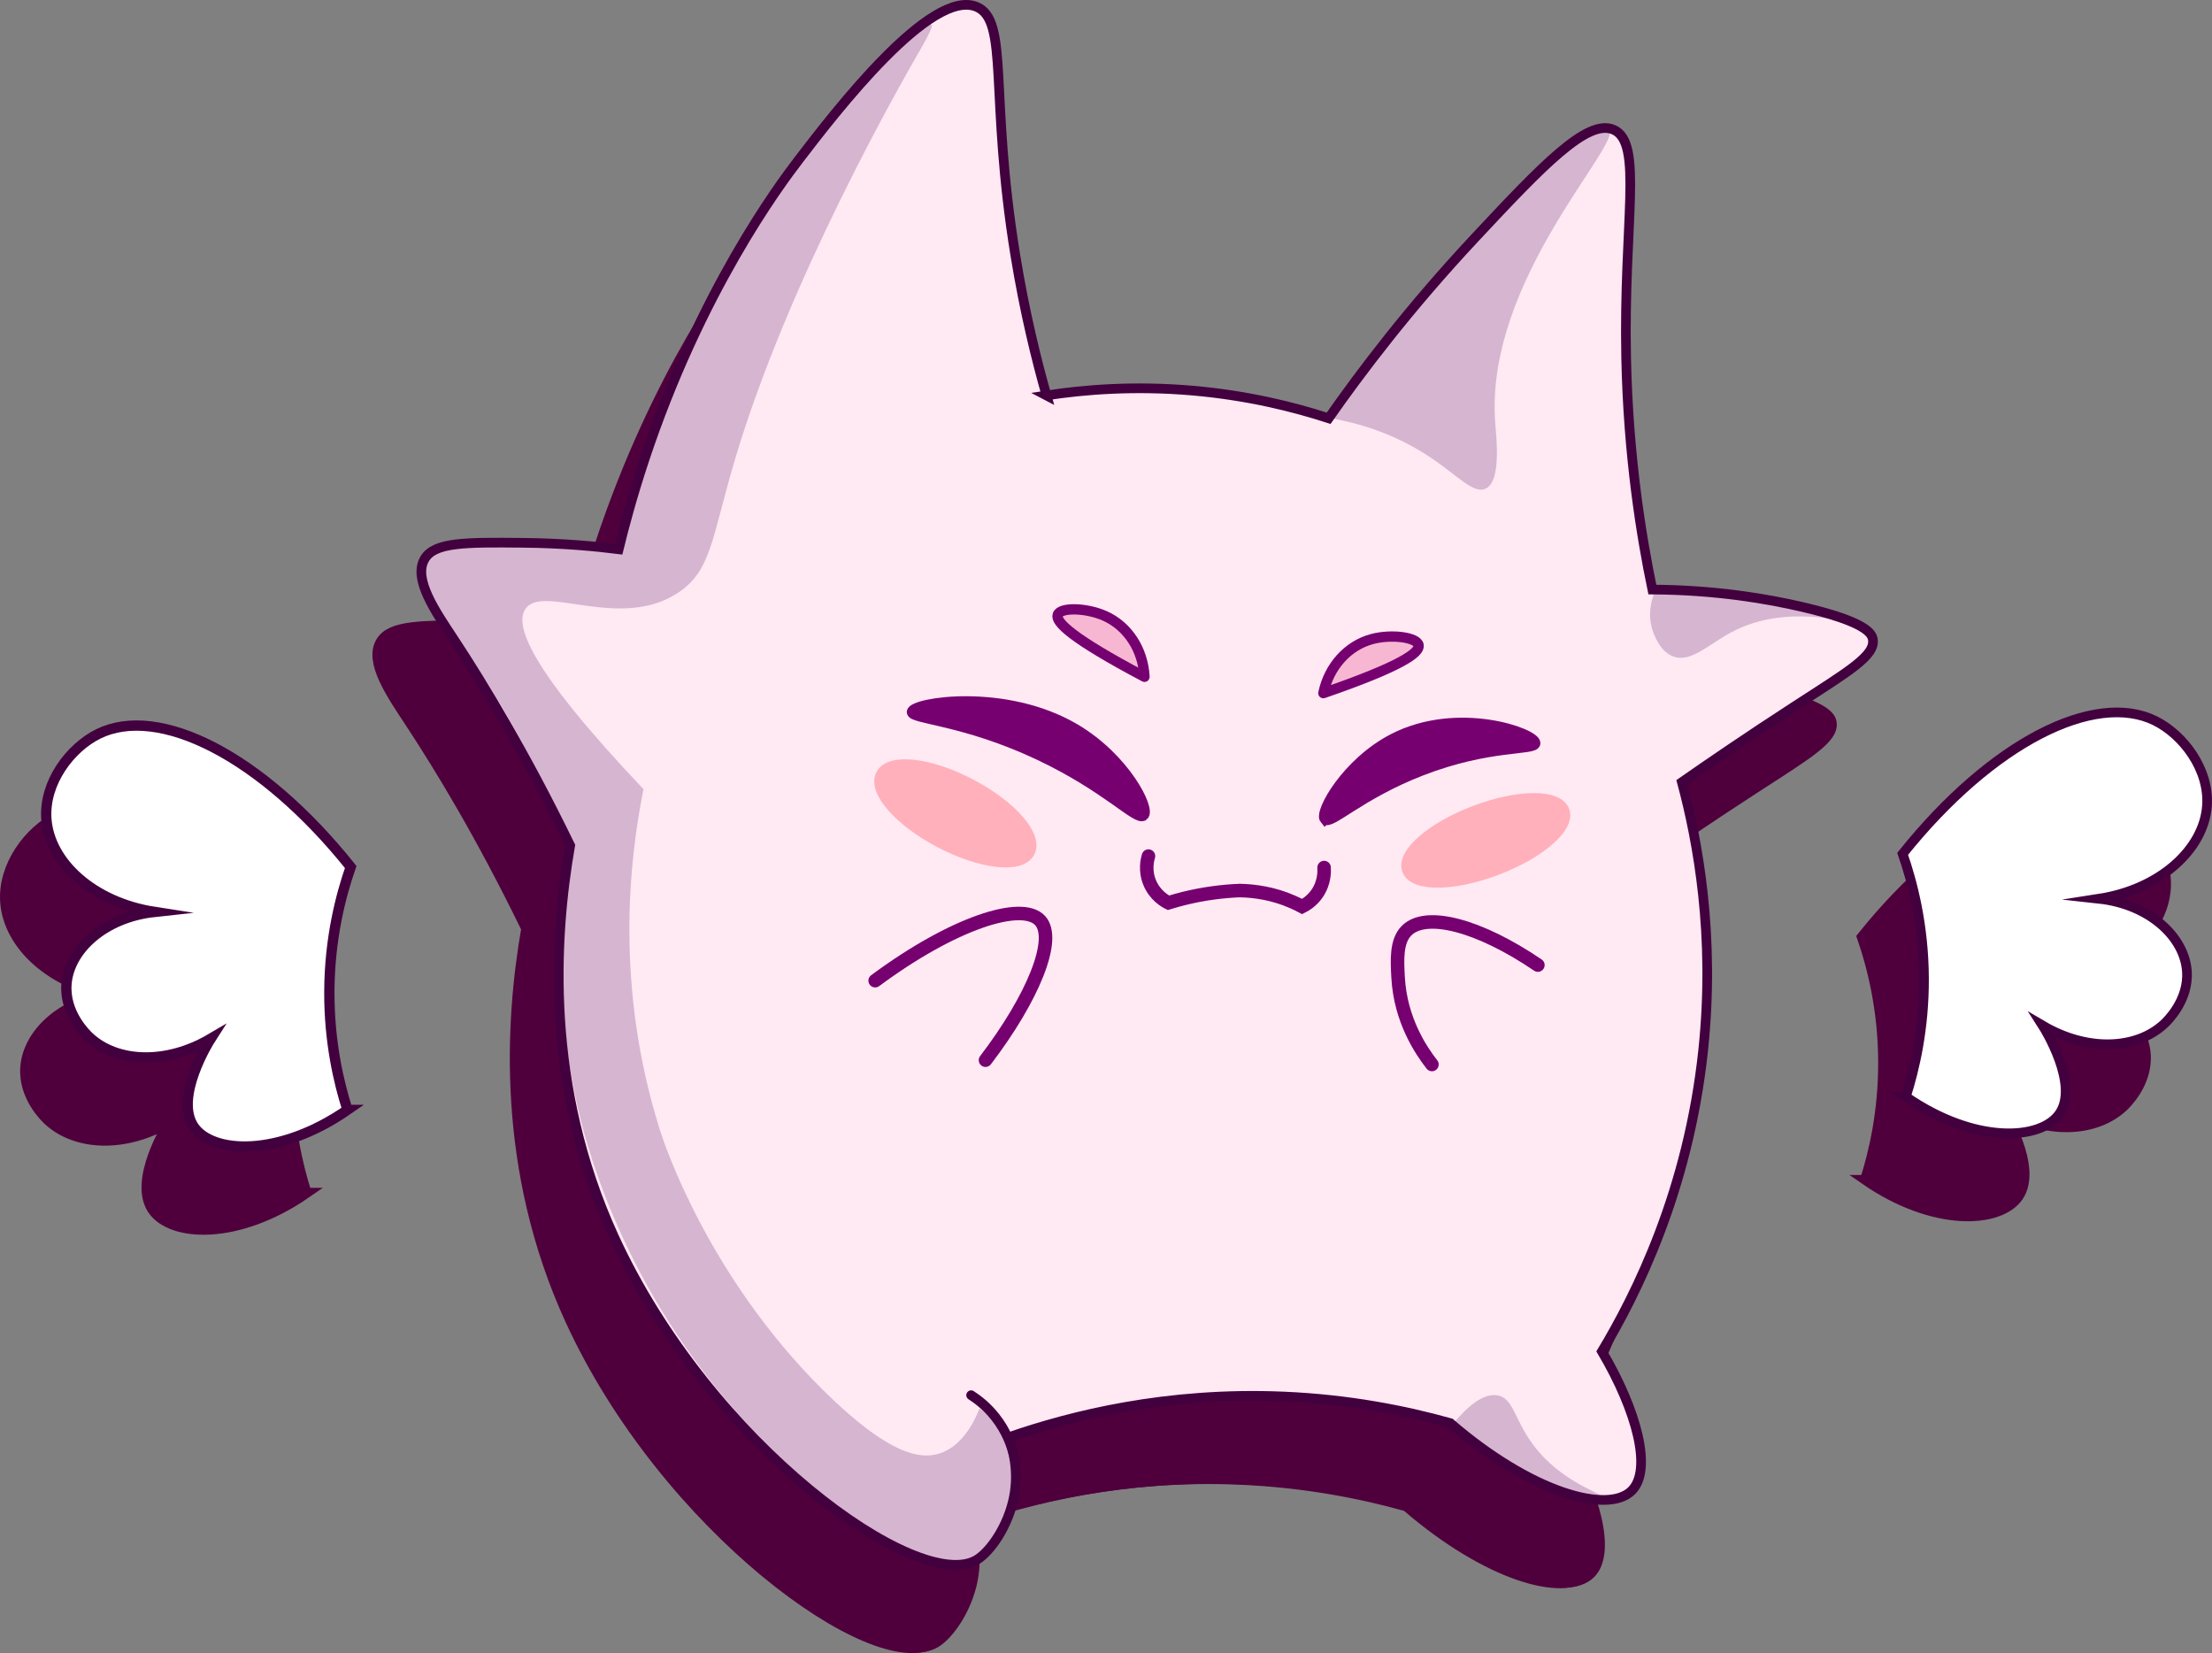 <svg viewBox="0 0 567.53 424.08" xmlns="http://www.w3.org/2000/svg" data-name="Capa 1" id="Capa_1">
  <rect x="0" y="0" width="567.53" height="424.08" fill="#808080" stroke="none"/>
  <defs>
    <style>
      .cls-1, .cls-2, .cls-3, .cls-4, .cls-5, .cls-6, .cls-7, .cls-8, .cls-9, .cls-10, .cls-11, .cls-12, .cls-13, .cls-14 {
        stroke-miterlimit: 10;
      }

      .cls-1, .cls-3, .cls-10 {
        stroke-width: 2.64px;
      }

      .cls-1, .cls-4, .cls-7, .cls-8, .cls-11, .cls-14 {
        fill: #4f003c;
        stroke: #4f003c;
      }

      .cls-15 {
        fill: #d6b5d0;
      }

      .cls-2, .cls-3, .cls-6 {
        stroke: #770071;
      }

      .cls-2, .cls-4, .cls-6, .cls-9, .cls-11 {
        stroke-linecap: round;
      }

      .cls-2, .cls-5, .cls-9 {
        fill: none;
      }

      .cls-2, .cls-12 {
        stroke-width: 3.47px;
      }

      .cls-3 {
        fill: #770071;
      }

      .cls-4 {
        stroke-width: 2.48px;
      }

      .cls-5, .cls-7, .cls-9, .cls-11, .cls-13 {
        stroke-width: 2.48px;
      }

      .cls-5, .cls-9, .cls-10, .cls-13 {
        stroke: #42003f;
      }

      .cls-6 {
        fill: #f7b7d2;
        stroke-width: 2.64px;
      }

      .cls-8 {
        stroke-width: 2.61px;
      }

      .cls-10, .cls-13 {
        fill: #fff;
      }

      .cls-16 {
        fill: #ffe9f3;
      }

      .cls-12 {
        fill: #ffb0bb;
        stroke: #ffb0bb;
      }

      .cls-14 {
        stroke-width: 2.67px;
      }
    </style>
  </defs>
  <path d="M78.62,306.04c-2.25-7.05-4.71-17.53-4.65-30.38.06-13.68,2.97-24.72,5.48-31.93-22.94-28.65-49.3-41.81-64.81-34.12-7.11,3.53-13.96,12.44-13.27,21.84.81,11.02,11.87,21.34,27.72,23.8-12.91,1.4-21.95,9.74-22.57,18.61-.52,7.47,5.11,12.83,5.85,13.52,7.19,6.66,19.83,7.07,31.15.41-.52.81-9.41,15.12-4.33,22.56,4.78,7,21.87,7.85,39.43-4.31Z" class="cls-1"></path>
  <path d="M257.27,122.76c-2.55-9.01-5.6-21.26-8-35.97-6.67-40.96-1.59-60.04-9.82-63.68-11.66-5.16-36.27,26.8-45.8,39.25-4.92,6.42-25.27,33.7-39.64,77.15-3.07,9.29-5.16,17.17-6.51,22.7-5.79-.73-14.25-1.55-24.53-1.65-14.94-.15-22.74-.16-25.27,4.16-3,5.14,2.78,13.44,7.5,20.6,7.75,11.78,18.33,29.19,29.86,52.9-4.16,23.9-6.42,61.7,11.16,100.2,24.44,53.5,78.23,91.98,93.16,83.04,3.49-2.09,8.1-8.7,9.54-16.17,1.27-6.55-.22-12.13-1.34-15.27,15.96-5.54,40.53-11.75,70.63-10.45,16.73.73,31.15,3.6,42.65,6.82,20.75,17.91,40.43,23.42,46.55,17.34,5.35-5.31,1.38-20.46-7.63-35.73,8.69-14.46,22.16-41.2,25.98-77.34,3.1-29.39-1.39-53.54-5.47-68.7,6.73-4.69,16.69-11.52,29.07-19.55,13.75-8.91,20.61-12.9,19.92-17.08-.25-1.53-1.74-4.47-17.74-8.23-9.27-2.18-22.43-4.44-38.83-4.55-2.84-13.66-6.19-34.17-6.72-59.3-.73-34.89,4.48-55.24-3.19-58.65-6.72-2.99-18.32,9.23-35.67,27.79-16.92,18.11-29.29,34.52-37.48,46.22-9.04-2.94-20.88-5.88-34.94-7.1-14.9-1.29-27.71-.26-37.46,1.24Z" class="cls-1"></path>
  <path d="M239.13,379.23c1.72,1.15,4,2.95,6.19,5.6,2.32,2.81,3.69,5.55,4.5,7.52" class="cls-11"></path>
  <path d="M284.13,240.94c-.24.77-1.02,3.63.33,6.85,1.38,3.32,4.08,4.78,4.79,5.13,1.3-.4,2.66-.78,4.07-1.13,5.16-1.27,9.97-1.84,14.25-2.01,3.85.08,8.61.74,13.56,2.92.85.38,1.66.77,2.43,1.18.89-.45,2.48-1.42,3.77-3.24,2-2.83,1.92-5.81,1.86-6.76" class="cls-4"></path>
  <ellipse transform="translate(-79.04 331.7) rotate(-62.33)" ry="21.11" rx="8.08" cy="231.2" cx="234.71" class="cls-14"></ellipse>
  <ellipse transform="translate(-60.46 147.49) rotate(-20.84)" ry="7.69" rx="21.13" cy="238.13" cx="370.8" class="cls-8"></ellipse>
  <path d="M282.84,230.55c1.92-1.48-4.61-14.61-17.57-22.26-17.95-10.59-41.58-6.73-41.83-4.34-.19,1.83,13.36,1.95,32.72,11.11,17.28,8.17,24.95,16.81,26.67,15.49Z" class="cls-1"></path>
  <path d="M329.39,231.48c-1.49-1.79,5.58-14.5,17.57-20.67,16.6-8.54,36.46-1.36,36.41,1.15-.04,1.92-11.69.21-29.34,7.08-15.75,6.13-23.3,14.03-24.63,12.43Z" class="cls-1"></path>
  <path d="M283.11,194.94c-18.64-9.85-22.92-14.07-22.26-15.91.71-1.97,7.31-1.81,12.03.27,5.91,2.6,9.86,8.64,10.23,15.63" class="cls-1"></path>
  <path d="M329,199.14c19.93-6.87,24.81-10.38,24.44-12.3-.4-2.05-6.94-2.91-11.93-1.58-6.24,1.66-11.07,7.02-12.51,13.88" class="cls-1"></path>
  <path d="M214.01,272.9c20.04-14.85,37.68-20.48,42.32-15.42,4.36,4.75-1.86,19.89-14.01,35.82" class="cls-7"></path>
  <path d="M384.05,268.9c-15.09-10.26-28.69-13.8-33.66-8.86-2.72,2.7-2.45,7.56-2.2,12.05.6,10.9,5.88,18.73,8.68,22.31" class="cls-7"></path>
  <path d="M228.48,27.68c.57.44-1.5,3.95-2.95,6.47-4.61,8.02-33.61,58.45-47.46,104.93-6,20.13-5.98,28.71-14.82,34.43-14.84,9.61-34.45-2.4-38.95,3.98-2.85,4.05.62,15.03,30.27,46.29-3.66,18.18-7.4,50.64,4.22,87.46,1.01,3.19,12.16,37.2,41.72,66.56,17.39,17.27,25.5,17.93,30.16,16.34,5.3-1.8,8.38-7.14,10.12-11.48,1.75,1.9,3.51,3.79,5.26,5.69,1.11,2.53,3.87,9.78,1.61,18.41-1.21,4.61-4.19,10.9-8.32,13.39-12.88,7.76-43.7-17.43-61.41-37.16-30.88-34.41-38.97-71.25-40.42-78.32-5.99-29.03-2.78-53.37.18-67.54-9.32-19.04-18.46-33.69-25.41-43.93-9.43-13.89-17.07-22.99-13.86-28.49.83-1.43,3.12-3.86,21.91-4.11,12.56-.17,22.98.76,30.36,1.69,7.33-37.17,21.08-63.79,31.46-80.27,18.51-29.42,44.61-55.7,46.33-54.36Z" class="cls-1"></path>
  <path d="M400.73,405.64c.52-1.22-10.54-3.61-18.1-13.96-4.63-6.35-4.85-11.44-8.7-12.35-3.96-.94-8.38,3.32-11.53,7.11,4.55,4.49,11.59,10.36,21.44,14.78,8.22,3.69,16.44,5.48,16.88,4.43Z" class="cls-1"></path>
  <path d="M331.2,128.66c6.66,1.2,15.88,3.76,25.13,9.91,7.12,4.73,11.15,9.49,14.24,8.14,4.12-1.81,2.84-12.88,2.54-16.67-2.92-37.14,33.47-72.42,29.13-75.84-3.47-2.73-26.48,19.93-42.65,38.28-12.7,14.42-22.16,27.22-28.38,36.17Z" class="cls-1"></path>
  <path d="M414.25,172.6c-.46,1-2.67,6.04-.42,11.41.5,1.2,1.9,4.52,4.84,5.67,4.54,1.78,9.08-3.02,15-6.17,14.37-7.66,29.84-1.89,30.01-3.3.15-1.28-12.95-4.4-27.59-6.14-9.11-1.09-16.69-1.39-21.85-1.47Z" class="cls-1"></path>
  <path d="M257.97,122.76c-2.55-9.01-5.6-21.26-8-35.97-6.67-40.96-1.59-60.04-9.82-63.68-11.66-5.16-36.27,26.8-45.8,39.25-4.92,6.42-25.27,33.7-39.64,77.15-3.07,9.29-5.16,17.17-6.51,22.7-5.79-.73-14.25-1.55-24.53-1.65-14.94-.15-22.74-.16-25.27,4.16-3,5.14,2.78,13.44,7.5,20.6,7.75,11.78,18.33,29.19,29.86,52.9-4.16,23.9-6.42,61.7,11.16,100.2,24.44,53.5,78.23,91.98,93.16,83.04,3.49-2.09,8.1-8.7,9.54-16.17,1.27-6.55-.22-12.13-1.34-15.27,15.96-5.54,40.53-11.75,70.63-10.45,16.73.73,31.15,3.6,42.65,6.82,20.75,17.91,40.43,23.42,46.55,17.34,5.35-5.31,1.38-20.46-7.63-35.73,8.69-14.46,22.16-41.2,25.98-77.34,3.1-29.39-1.39-53.54-5.47-68.7,6.73-4.69,16.69-11.52,29.07-19.55,13.75-8.91,20.61-12.9,19.92-17.08-.25-1.53-1.74-4.47-17.74-8.23-9.27-2.18-22.43-4.44-38.83-4.55-2.84-13.66-6.19-34.17-6.72-59.3-.73-34.89,4.48-55.24-3.19-58.65-6.72-2.99-18.32,9.23-35.67,27.79-16.92,18.11-29.29,34.52-37.48,46.22-9.04-2.94-20.88-5.88-34.94-7.1-14.9-1.29-27.71-.26-37.46,1.24Z" class="cls-7"></path>
  <path d="M89.15,284.73c-2.25-7.05-4.71-17.53-4.65-30.38.06-13.68,2.97-24.72,5.48-31.93-22.94-28.65-49.3-41.81-64.81-34.12-7.11,3.53-13.96,12.44-13.27,21.84.81,11.02,11.87,21.34,27.72,23.8-12.91,1.4-21.95,9.74-22.57,18.61-.52,7.47,5.11,12.83,5.85,13.52,7.19,6.66,19.83,7.07,31.15.41-.52.81-9.41,15.12-4.33,22.56,4.78,7,21.87,7.85,39.43-4.31Z" class="cls-10"></path>
  <path d="M267.8,101.45c-2.55-9.01-5.6-21.26-8-35.97-6.67-40.96-1.59-60.04-9.82-63.68-11.66-5.16-36.27,26.8-45.8,39.25-4.92,6.42-25.27,33.7-39.64,77.15-3.07,9.29-5.16,17.17-6.51,22.7-5.79-.73-14.25-1.55-24.53-1.65-14.94-.15-22.74-.16-25.27,4.16-3,5.14,2.78,13.44,7.5,20.6,7.75,11.78,18.33,29.19,29.86,52.9-4.16,23.9-6.42,61.7,11.16,100.2,24.44,53.5,78.23,91.98,93.16,83.04,3.49-2.09,8.1-8.7,9.54-16.17,1.27-6.55-.22-12.13-1.34-15.27,15.96-5.54,40.53-11.75,70.63-10.45,16.73.73,31.15,3.6,42.65,6.82,20.75,17.91,40.43,23.42,46.55,17.34,5.35-5.31,1.38-20.46-7.63-35.73,8.69-14.46,22.16-41.2,25.98-77.34,3.1-29.39-1.39-53.54-5.47-68.7,6.73-4.69,16.69-11.52,29.07-19.55,13.75-8.91,20.61-12.9,19.92-17.08-.25-1.53-1.74-4.47-17.74-8.23-9.27-2.18-22.43-4.44-38.83-4.55-2.84-13.66-6.19-34.17-6.72-59.3-.73-34.89,4.48-55.24-3.19-58.65-6.72-2.99-18.32,9.23-35.67,27.79-16.92,18.11-29.29,34.52-37.48,46.22-9.04-2.94-20.88-5.88-34.94-7.1-14.9-1.29-27.71-.26-37.46,1.24Z" class="cls-16"></path>
  <path d="M294.66,219.62c-.24.77-1.02,3.63.33,6.85,1.38,3.32,4.08,4.78,4.79,5.13,1.3-.4,2.66-.78,4.07-1.13,5.16-1.27,9.97-1.84,14.25-2.01,3.85.08,8.61.74,13.56,2.92.85.38,1.66.77,2.43,1.18.89-.45,2.48-1.42,3.77-3.24,2-2.83,1.92-5.81,1.86-6.76" class="cls-2"></path>
  <ellipse transform="translate(-53.51 328.84) rotate(-62.33)" ry="21.11" rx="8.08" cy="208.66" cx="245.11" class="cls-12"></ellipse>
  <ellipse transform="translate(-51.76 149.72) rotate(-20.84)" ry="7.69" rx="21.13" cy="215.59" cx="381.2" class="cls-12"></ellipse>
  <path d="M293.37,209.23c1.92-1.48-4.61-14.61-17.57-22.26-17.95-10.59-41.58-6.73-41.83-4.34-.19,1.83,13.36,1.95,32.72,11.11,17.28,8.17,24.95,16.81,26.67,15.49Z" class="cls-3"></path>
  <path d="M339.92,210.17c-1.49-1.79,5.58-14.5,17.57-20.67,16.6-8.54,36.46-1.36,36.41,1.15-.04,1.92-11.69.21-29.34,7.08-15.75,6.13-23.3,14.03-24.63,12.43Z" class="cls-3"></path>
  <path d="M293.64,173.62c-18.64-9.85-22.92-14.07-22.26-15.91.71-1.97,7.31-1.81,12.03.27,5.91,2.6,9.86,8.64,10.23,15.63" class="cls-6"></path>
  <path d="M339.53,177.82c19.93-6.87,24.81-10.38,24.44-12.3-.4-2.05-6.94-2.91-11.93-1.58-6.24,1.66-11.07,7.02-12.51,13.88" class="cls-6"></path>
  <path d="M224.54,251.58c20.04-14.85,37.68-20.48,42.32-15.42,4.36,4.75-1.86,19.89-14.01,35.82" class="cls-2"></path>
  <path d="M394.57,247.58c-15.09-10.26-28.69-13.8-33.66-8.86-2.72,2.7-2.45,7.56-2.2,12.05.6,10.9,5.88,18.73,8.68,22.31" class="cls-2"></path>
  <path d="M239.01,6.36c.38.36-.73,2.62-2.95,6.47-4.61,8.02-33.61,58.45-47.46,104.93-6,20.13-5.98,28.71-14.82,34.43-14.84,9.61-34.45-2.4-38.95,3.98-2.85,4.05.62,15.03,30.27,46.29-3.66,18.18-7.4,50.64,4.22,87.46,1.01,3.19,12.16,37.19,41.72,66.56,17.39,17.27,25.5,17.93,30.16,16.35,5.3-1.8,8.38-7.14,10.12-11.48,1.79,1.27,4.85,3.82,6.91,8.05,3.96,8.13,1.02,16.19.12,18.7-.25.7-3.38,9.11-8.41,12.04-12.93,7.54-43.58-18.09-61.47-38.47-30.04-34.22-38.62-70.17-40.42-78.32-6.19-28.02-4.15-51.78-1.74-66.46-7.95-19.78-16.65-34.67-23.49-45.01-8.97-13.57-17.13-22.9-13.86-28.49,2.18-3.74,8.8-3.91,21.91-4.11,11.48-.17,20.88.75,27.19,1.6,3.72-13.37,8.92-28.72,16.31-45.24,7.14-15.94,13.77-27.25,18.31-34.94,8.67-14.69,15.73-26.64,28.31-39.47,7.94-8.1,17.18-15.69,18.03-14.89Z" class="cls-15"></path>
  <path d="M411.26,384.33c.52-1.22-10.54-3.61-18.1-13.96-4.63-6.35-4.85-11.44-8.7-12.35-3.96-.94-8.38,3.32-11.53,7.11,4.55,4.49,11.59,10.36,21.44,14.78,8.22,3.69,16.44,5.48,16.88,4.43Z" class="cls-15"></path>
  <path d="M341.73,107.34c6.66,1.2,15.88,3.76,25.13,9.91,7.12,4.73,11.15,9.49,14.24,8.14,4.12-1.81,2.84-12.88,2.54-16.67-2.92-37.14,33.47-72.42,29.13-75.84-3.47-2.73-26.48,19.93-42.65,38.28-12.7,14.42-22.16,27.22-28.38,36.17Z" class="cls-15"></path>
  <path d="M424.78,151.29c-.46,1-2.67,6.04-.42,11.41.5,1.2,1.9,4.52,4.84,5.67,4.54,1.78,9.08-3.02,15-6.17,14.37-7.66,29.84-1.89,30.01-3.3.15-1.28-12.95-4.4-27.59-6.14-9.11-1.09-16.69-1.39-21.85-1.47Z" class="cls-15"></path>
  <path d="M268.5,101.45c-2.55-9.01-5.6-21.26-8-35.97-6.67-40.96-1.59-60.04-9.82-63.68-11.66-5.16-36.27,26.8-45.8,39.25-4.92,6.42-25.27,33.7-39.64,77.15-3.07,9.29-5.16,17.17-6.51,22.7-5.79-.73-14.25-1.55-24.53-1.65-14.94-.15-22.74-.16-25.27,4.16-3,5.14,2.78,13.44,7.5,20.6,7.75,11.78,18.33,29.19,29.86,52.9-4.16,23.9-6.42,61.7,11.16,100.2,24.44,53.5,78.23,91.98,93.16,83.04,3.49-2.09,8.1-8.7,9.54-16.17,1.27-6.55-.22-12.13-1.34-15.27,15.96-5.54,40.53-11.75,70.63-10.45,16.73.73,31.15,3.6,42.65,6.82,20.75,17.91,40.43,23.42,46.55,17.34,5.35-5.31,1.38-20.46-7.63-35.73,8.69-14.46,22.16-41.2,25.98-77.34,3.1-29.39-1.39-53.54-5.47-68.7,6.73-4.69,16.69-11.52,29.07-19.55,13.75-8.91,20.61-12.9,19.92-17.08-.25-1.53-1.74-4.47-17.74-8.23-9.27-2.18-22.43-4.44-38.83-4.55-2.84-13.66-6.19-34.17-6.72-59.3-.73-34.89,4.48-55.24-3.19-58.65-6.72-2.99-18.32,9.23-35.67,27.79-16.92,18.11-29.29,34.52-37.48,46.22-9.04-2.94-20.88-5.88-34.94-7.1-14.9-1.29-27.71-.26-37.46,1.24Z" class="cls-5"></path>
  <path d="M249.16,357.92c1.69,1.09,4.02,2.86,6.19,5.6,2.91,3.68,4.14,7.36,4.7,9.57" class="cls-9"></path>
  <path d="M478.47,302.66c2.25-7.05,4.71-17.53,4.65-30.38-.06-13.68-2.97-24.72-5.48-31.93,22.94-28.65,49.3-41.81,64.81-34.12,7.11,3.53,13.96,12.44,13.27,21.84-.81,11.02-11.87,21.34-27.72,23.8,12.91,1.4,21.95,9.74,22.57,18.61.52,7.47-5.11,12.83-5.85,13.52-7.19,6.66-19.83,7.07-31.15.41.52.81,9.41,15.12,4.33,22.56-4.78,7-21.87,7.85-39.43-4.31Z" class="cls-7"></path>
  <path d="M488.99,281.35c2.25-7.05,4.71-17.53,4.65-30.38-.06-13.68-2.97-24.72-5.48-31.93,22.94-28.65,49.3-41.81,64.81-34.12,7.11,3.53,13.96,12.44,13.27,21.84-.81,11.02-11.87,21.34-27.72,23.8,12.91,1.4,21.95,9.74,22.57,18.61.52,7.47-5.11,12.83-5.85,13.52-7.19,6.66-19.83,7.07-31.15.41.52.81,9.41,15.12,4.33,22.56-4.78,7-21.87,7.85-39.43-4.31Z" class="cls-13"></path>
</svg>